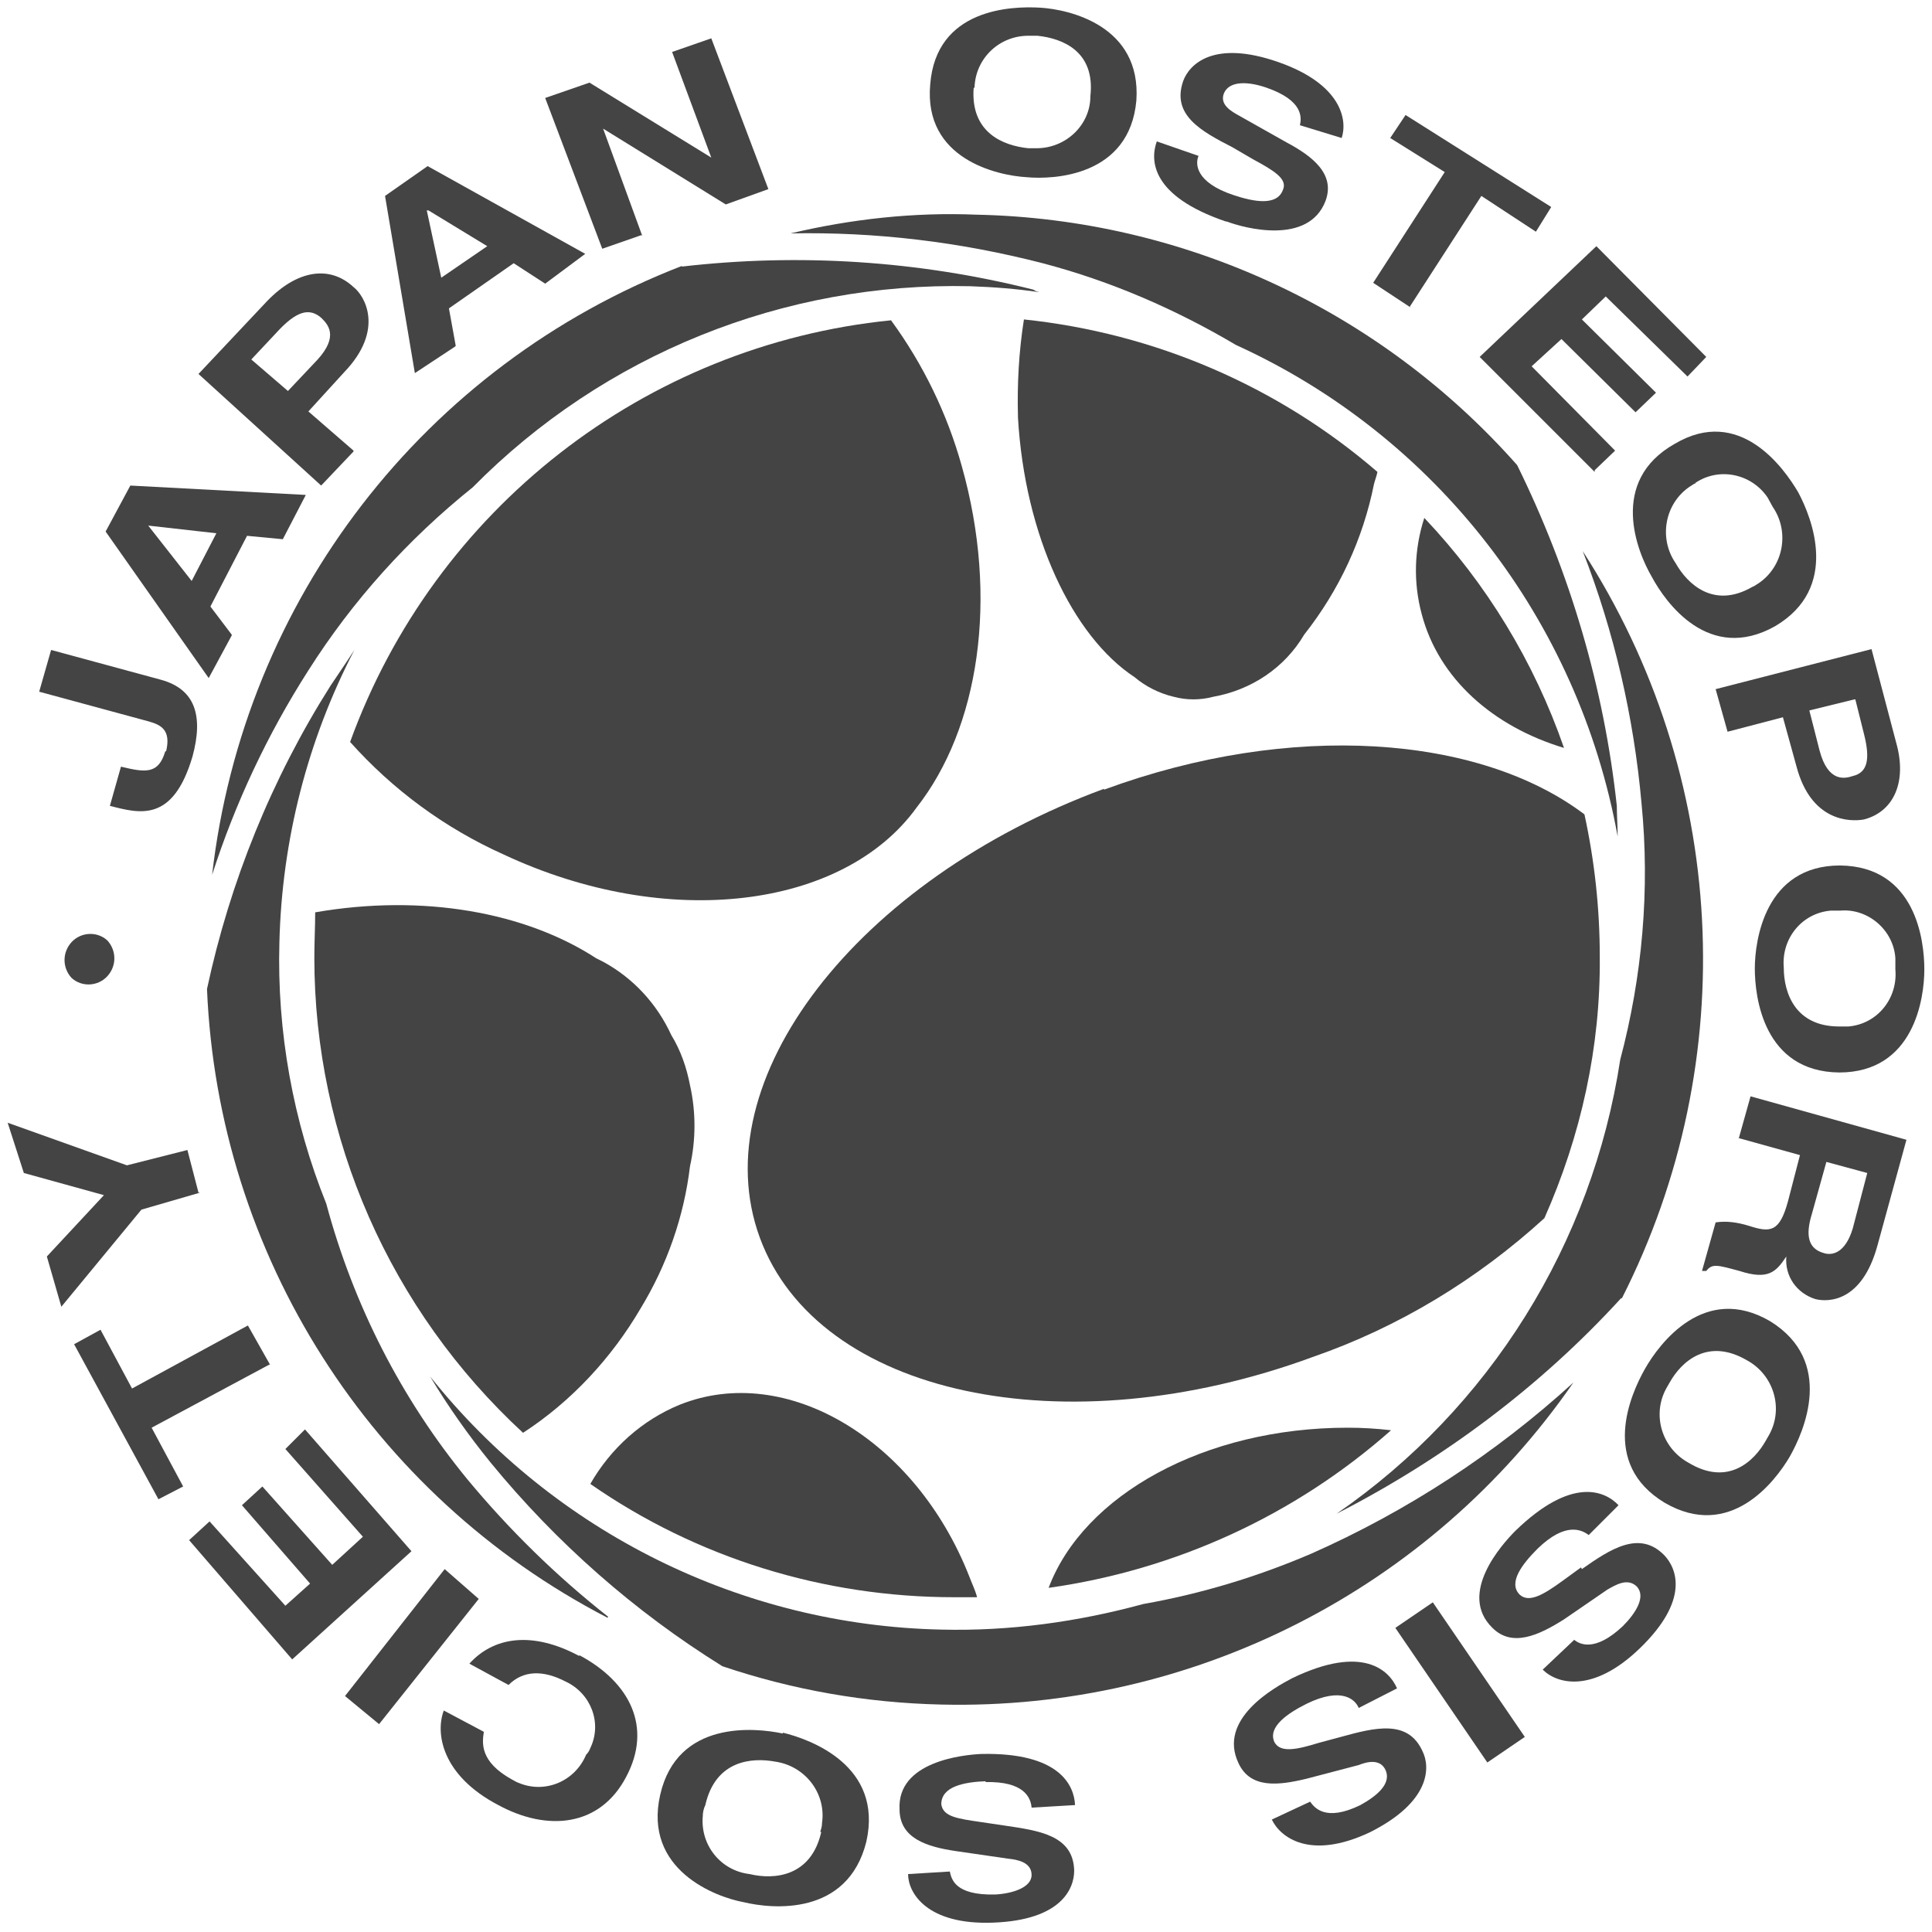 <?xml version="1.0" encoding="UTF-8"?>
<svg id="_レイヤー_1" data-name="レイヤー_1" xmlns="http://www.w3.org/2000/svg" version="1.1" xmlns:svgjs="http://svgjs.dev/svgjs" xmlns:xlink="http://www.w3.org/1999/xlink" viewBox="0 0 226.8 226.8">
  <!-- Generator: Adobe Illustrator 29.3.1, SVG Export Plug-In . SVG Version: 2.1.0 Build 151)  -->
  <defs>
    <style>
      .st0 {
        fill: none;
      }

      .st1 {
        fill: #444;
        fill-rule: evenodd;
      }

      .st2 {
        clip-path: url(#clippath);
      }
    </style>
    <clipPath id="clippath">
      <rect class="st0" x=".9" y=".9" width="225" height="225"/>
    </clipPath>
  </defs>
  <g class="st2">
    <g id="_グループ_1549" data-name="グループ_1549">
      <path id="_パス_888" data-name="パス_888" class="st1" d="M80.1,31.2c-30.3,11.7-51.5,39.2-55.2,71.5,2.7-8.4,6.5-16.5,11.3-24,5.2-8.2,11.7-15.4,19.3-21.5,15.4-15.6,36.5-24.1,58.4-23.6,2.8.1,5.4.3,8.1.7-.3-.1-.4-.1-.7-.3-13.5-3.4-27.5-4.3-41.3-2.7"/>
      <path id="_パス_889" data-name="パス_889" class="st1" d="M122.4,30.9c8,2.1,15.6,5.4,22.7,9.6,23.5,10.7,40.2,32.3,44.8,57.7,0-1.2-.1-2.5-.1-3.6-1.5-13.9-5.5-27.4-11.7-40-16.1-18.2-39.1-28.9-63.5-29.4-7.3-.3-14.6.5-21.8,2.2,10-.2,19.9,1,29.6,3.5"/>
      <path id="_パス_890" data-name="パス_890" class="st1" d="M190.4,152.4c14.2-28,12.4-61.4-4.6-87.7,3.7,9.5,6,19.5,6.9,29.6,1,10.1.1,20.3-2.5,30.1-3.3,21.6-15.3,40.9-33.3,53.3,12.5-6.4,23.9-14.9,33.4-25.3"/>
      <path id="_パス_891" data-name="パス_891" class="st1" d="M71.4,189.8c-6.1-4.8-11.6-10.2-16.5-16.1-7.8-9.5-13.4-20.5-16.6-32.4-3.9-9.7-5.8-20.2-5.5-30.7.3-12,3.3-23.7,8.8-34.3-.9,1.4-1.8,2.7-2.8,4.2-6.9,10.9-11.8,23-14.5,35.6,1.3,31.2,19.2,59.4,47,73.8"/>
      <path id="_パス_892" data-name="パス_892" class="st1" d="M110.5,200.1c29.5.7,57.4-13.5,74.2-37.8-9.1,8.3-19.5,15.1-30.8,20.1-6.3,2.7-12.9,4.7-19.7,5.9-7.7,2.1-15.7,3.2-23.7,3-23.4-.5-45.4-11.4-60-29.7,2.1,3.5,4.5,6.9,7.1,10.1,7.7,9.4,16.9,17.5,27.2,23.9,8.3,2.8,16.9,4.3,25.7,4.5"/>
      <path id="_パス_893" data-name="パス_893" class="st1" d="M183.6,87.8c-3.5-10.1-9.1-19.3-16.4-27-1.2,3.7-1.3,7.6-.3,11.3,2,7.6,8.4,13.2,16.7,15.7"/>
      <path id="_パス_894" data-name="パス_894" class="st1" d="M119.5,49c.8,13.9,6.4,25.7,13.7,30.5,1.3,1.1,2.9,1.9,4.6,2.3,1.5.4,3.1.4,4.6,0,4.5-.8,8.4-3.4,10.7-7.3,4.1-5.2,6.9-11.2,8.2-17.7.1-.4.3-.9.4-1.4-11.7-10.1-26.2-16.3-41.5-17.9-.6,3.8-.8,7.6-.7,11.4"/>
      <path id="_パス_895" data-name="パス_895" class="st1" d="M129.6,92.6c-29,10.7-47.2,34.2-40.4,52.7s35.8,24.7,64.9,14c10.1-3.5,19.3-9.1,27.2-16.3,4.3-9.7,6.6-20.1,6.5-30.7,0-5.6-.6-11.2-1.8-16.7-12.3-9.3-34.4-11-56.4-2.9"/>
      <path id="_パス_896" data-name="パス_896" class="st1" d="M123.1,186.4c14.9-2.1,28.9-8.5,40.2-18.5-1.7-.2-3.4-.3-5.1-.3-16.8,0-31,7.9-35.1,18.8"/>
      <path id="_パス_897" data-name="パス_897" class="st1" d="M114.7,187.5c-.2-.8-.6-1.6-.9-2.4-6.3-16.1-21.5-25.2-34-20.2-4.4,1.8-8.1,5.1-10.5,9.3,12.5,8.7,27.4,13.3,42.7,13.3h2.7Z"/>
      <path id="_パス_898" data-name="パス_898" class="st1" d="M36.9,112.4c0,21.2,8.9,41.4,24.5,55.8,5.7-3.7,10.4-8.8,13.8-14.6,3.1-5.1,5.1-10.8,5.8-16.7.7-3.1.7-6.4,0-9.5-.4-2.1-1.1-4.1-2.2-5.9-1.7-3.7-4.5-6.7-8-8.6l-.8-.4c-8.3-5.4-20.3-7.6-33-5.4,0,1.7-.1,3.5-.1,5.4"/>
      <path id="_パス_899" data-name="パス_899" class="st1" d="M107.6,94.8c7.3-9.3,9.7-24.5,5.3-40.1-1.7-6.1-4.5-11.9-8.3-17.1-28.9,2.9-53.6,22.2-63.5,49.5,5,5.6,11.1,10.1,18,13.2,19.2,9,39.9,6.4,48.5-5.5"/>
      <path id="_パス_900" data-name="パス_900" class="st1" d="M19.4,88.2c-.8,2.7-2.3,2.5-5.2,1.8l-1.3,4.6c3.5.9,7.4,2,9.7-5.8,1.3-4.8.3-7.9-3.7-9l-12.9-3.5-1.4,4.9,12.9,3.5c1.4.4,2.6,1,2,3.5"/>
      <path id="_パス_901" data-name="パス_901" class="st1" d="M27.2,74.5l-2.5-3.3,4.3-8.3,4.2.4,2.7-5.2-20.6-1.1-2.9,5.4,12.1,17.2,2.7-5ZM17.4,61.7h0l8,.9-2.9,5.6-5.1-6.5Z"/>
      <path id="_パス_902" data-name="パス_902" class="st1" d="M41.5,52.9l-5.3-4.6,4.2-4.6c4.8-5,2.4-9,1.1-10-2.8-2.6-6.6-2-10.1,1.6l-8.1,8.6,14.4,13.1,3.8-4ZM29.5,42.2l3-3.2c2.3-2.5,3.8-2.9,5.2-1.7.7.7,2.2,2.1-.5,5l-3.4,3.6-4.3-3.7Z"/>
      <path id="_パス_903" data-name="パス_903" class="st1" d="M53.5,40.6l-.8-4.4,7.6-5.3,3.7,2.4,4.7-3.5-18.5-10.3-5,3.5,3.5,20.8,4.7-3.1ZM50.3,24.7l6.9,4.2-5.4,3.7-1.7-7.9h.2Z"/>
      <path id="_パス_904" data-name="パス_904" class="st1" d="M75.4,27.7l-4.6-12.6,14.4,8.9,5-1.8-6.7-17.7-4.6,1.6,4.6,12.4-14.3-8.8-5.2,1.8,6.7,17.7,4.6-1.6Z"/>
      <path id="_パス_905" data-name="パス_905" class="st1" d="M120.5,20.8c3.2.3,12.1-.1,12.9-9,.6-8.8-7.9-10.7-11.3-10.9s-12.2.1-12.9,9c-.8,8.8,7.9,10.7,11.3,10.9M114.4,10.3c.1-3.5,3-6.2,6.5-6.1.3,0,.6,0,.9,0,2.9.3,6.8,1.8,6.2,7.1,0,3.4-2.9,6.1-6.3,6.1-.3,0-.6,0-1,0-2.9-.3-6.8-1.8-6.4-7.1"/>
      <path id="_パス_906" data-name="パス_906" class="st1" d="M144,26c2.1.8,9.6,2.8,11.6-2.4,1.2-3.2-1.6-5.3-4.6-6.9l-5.5-3.1c-.9-.5-2.4-1.3-1.8-2.7.7-1.5,3-1.3,5-.6,4.3,1.5,4.1,3.5,3.9,4.4l4.9,1.5c.7-2.1,0-6.3-7.4-8.9-7.7-2.7-10.5.3-11.2,2.2-1.4,4,2.1,5.9,5.8,7.8l2.4,1.4c2.4,1.3,4.1,2.3,3.5,3.6-.7,1.9-3.4,1.4-5.8.6-4.5-1.5-4.5-3.7-4.1-4.6l-4.9-1.7c-.8,2.2-.7,6.4,8.1,9.4"/>
      <path id="_パス_907" data-name="パス_907" class="st1" d="M165.5,36l8.4-13,6.4,4.2,1.8-2.9-17.1-10.8-1.8,2.7,6.4,4-8.4,13,4.4,2.9Z"/>
      <path id="_パス_908" data-name="パス_908" class="st1" d="M187.2,55.2l2.4-2.3-9.8-9.9,3.5-3.2,8.7,8.6,2.4-2.3-8.7-8.6,2.8-2.7,9.6,9.4,2.2-2.3-12.9-13-13.7,13,13.5,13.5Z"/>
      <path id="_パス_909" data-name="パス_909" class="st1" d="M193.9,67.7c1.6,3,6.7,10.2,14.5,5.8,7.6-4.5,4.3-12.7,2.7-15.7-1.7-2.9-6.9-10.2-14.5-5.7-7.8,4.4-4.4,12.7-2.7,15.6M199,56.7c2.8-1.9,6.6-1.1,8.5,1.7.2.4.4.7.6,1.1,2,2.9,1.3,7-1.7,9-.2.1-.4.3-.7.4-4.5,2.6-7.6-.3-9-2.8-2-2.9-1.3-7,1.7-9,.2-.1.4-.3.7-.4"/>
      <path id="_パス_910" data-name="パス_910" class="st1" d="M202.8,85.9l6.5-1.7,1.6,5.8c1.7,6.4,6.2,6.5,7.9,6.2,3.5-.9,5.1-4.4,3.8-9l-2.9-11-18.3,4.7,1.4,5ZM217.8,82.1l1,4c.8,3.1.4,4.6-1.3,5-.9.3-2.9.8-3.9-3l-1.2-4.7,5.3-1.3Z"/>
      <path id="_パス_911" data-name="パス_911" class="st1" d="M216,101.6c-8.8,0-10,8.8-10,12.1s1,12.1,9.9,12.2c8.8,0,10-8.7,10-12.1s-1-12.1-9.9-12.2M215.9,120.5c-5.2,0-6.5-4-6.5-6.9-.3-3.4,2.1-6.4,5.5-6.7.4,0,.7,0,1.1,0,3.3-.3,6.3,2.3,6.5,5.6,0,.4,0,.8,0,1.3.3,3.4-2.1,6.4-5.5,6.7-.4,0-.7,0-1.1,0"/>
      <path id="_パス_912" data-name="パス_912" class="st1" d="M204.1,133.6l7.2,2-1.4,5.4c-1,3.7-2.1,3.7-4.6,2.9-1.3-.4-2.6-.6-3.9-.4l-1.6,5.7h.5c.7-.9,1.3-.7,3.9,0,3.4,1.1,4.3.1,5.5-1.7-.2,2.3,1.2,4.3,3.4,5,1.6.4,5.5.3,7.3-6.3l3.4-12.4-18.3-5.1-1.4,5ZM212.7,142.5l1.7-6.1,4.8,1.3-1.7,6.5c-.9,3-2.5,3.2-3.4,2.9-1.8-.5-2.2-2-1.4-4.6"/>
      <path id="_パス_913" data-name="パス_913" class="st1" d="M207.8,155.1c-7.7-4.5-13,2.6-14.7,5.6s-5.3,11.1,2.3,15.7c7.7,4.5,13-2.5,14.7-5.4,1.7-3,5.3-11.2-2.3-15.9M207.3,169.1c-1.4,2.5-4.5,5.4-9.1,2.6-3.1-1.7-4.3-5.6-2.6-8.7.1-.2.3-.5.4-.7,1.4-2.5,4.5-5.3,9.1-2.6,3.1,1.7,4.3,5.6,2.6,8.7-.1.2-.3.5-.4.7"/>
      <path id="_パス_914" data-name="パス_914" class="st1" d="M185.6,184l-2.2,1.6c-2.2,1.6-3.9,2.6-5,1.6-1.4-1.4.3-3.6,2.1-5.4,3.3-3.2,5.2-2.2,6-1.6l3.5-3.5c-1.6-1.7-5.5-3.4-12.1,3-1.6,1.6-6.8,7.4-2.7,11.4,2.3,2.3,5.4.9,8.4-1l5.1-3.5c.9-.5,2.3-1.4,3.4-.4,1.2,1.2-.1,3.2-1.6,4.7-3.3,3.1-5.1,2.1-5.7,1.6l-3.7,3.5c1.7,1.7,5.9,2.8,11.4-2.5,5.9-5.7,4.3-9.4,2.9-10.9-2.9-3-6.3-.8-9.7,1.6"/>
      <path id="_パス_915" data-name="パス_915" class="st1" d="M163.8,191.1l10.8,15.8,4.4-3-10.8-15.8-4.4,3Z"/>
      <path id="_パス_916" data-name="パス_916" class="st1" d="M157.4,203.9l-2.6.7c-2.6.8-4.5,1.2-5.2-.1-.8-1.8,1.6-3.4,3.8-4.5,4.1-2,5.7-.5,6.1.5l4.5-2.3c-.9-2.1-4-5.2-12.3-1.2-2.1,1.1-8.8,4.8-6.3,10,1.4,3,4.7,2.6,8,1.8l6.1-1.6c1-.4,2.6-.8,3.2.7.6,1.6-1.2,3-3,4-4.1,2-5.4.3-5.9-.4l-4.5,2.1c1,2.1,4.5,4.8,11.5,1.5,7.2-3.6,7.1-7.7,6.2-9.5-1.7-3.8-5.6-2.8-9.6-1.7"/>
      <path id="_パス_917" data-name="パス_917" class="st1" d="M115.7,209.2c4.5-.1,5.3,1.8,5.4,3l5.1-.3c-.1-2.3-1.8-6.2-11-6-2.2.1-9.9.9-9.6,6.5,0,3.4,3.2,4.4,6.6,4.9l6.2.9c1,.1,2.7.4,2.7,1.9s-2.3,2.2-4.3,2.3c-4.7.1-5.1-1.8-5.3-2.7l-4.9.3c0,2.2,2.2,6,10,5.7,8-.3,9.5-4,9.5-6.1-.1-4.2-4.2-4.7-8.2-5.3l-2.7-.4c-2.7-.4-4.5-.6-4.7-2.1,0-2.1,2.7-2.6,5.2-2.7"/>
      <path id="_パス_918" data-name="パス_918" class="st1" d="M91.9,203.5c-3.3-.7-12.4-1.6-14.4,7.2s6.5,12,9.8,12.6c3.3.8,12.2,1.7,14.4-7.1,2-8.9-6.5-12-9.8-12.8M96.4,215.1c-1.2,5.2-5.5,5.6-8.4,4.9-3.4-.4-5.8-3.4-5.5-6.8,0-.4.1-.9.3-1.3,1.2-5.3,5.5-5.6,8.2-5.1,3.5.5,6,3.7,5.5,7.2,0,.4-.1.7-.2,1"/>
      <path id="_パス_919" data-name="パス_919" class="st1" d="M68,194.4c-5.6-3-10.1-2.2-12.9.9l4.6,2.5c1.7-1.7,4-1.8,6.7-.4,3,1.4,4.3,4.9,2.9,7.8-.1.3-.3.6-.5.8-1.3,3.1-4.8,4.6-7.9,3.3-.3-.1-.6-.3-.8-.4-3.8-2.1-3.5-4.3-3.3-5.6l-4.7-2.5c-1,2.6-.3,7.6,6.4,11.1,5.7,3.1,11.9,2.6,15-3.3,3.1-5.8.5-11.1-5.5-14.3"/>
      <path id="_パス_920" data-name="パス_920" class="st1" d="M52.2,184.2l-11.7,14.9,4,3.3,11.7-14.7-4-3.5Z"/>
      <path id="_パス_921" data-name="パス_921" class="st1" d="M35.9,167.7l-2.4,2.4,9.1,10.3-3.6,3.3-8.2-9.2-2.4,2.2,8,9.2-2.9,2.6-8.9-9.9-2.4,2.2,12.1,14,14-12.7-12.5-14.3Z"/>
      <path id="_パス_922" data-name="パス_922" class="st1" d="M31.7,160.2l-2.6-4.6-13.6,7.4-3.7-6.9-3.1,1.7,9.9,18.2,2.9-1.5-3.7-6.9,13.8-7.4Z"/>
      <path id="_パス_923" data-name="パス_923" class="st1" d="M23.3,140l-1.3-5-7.1,1.8-14-5,1.9,5.9,9.4,2.6-6.7,7.2,1.7,5.9,9.4-11.4,6.9-2Z"/>
      <path id="_パス_924" data-name="パス_924" class="st1" d="M8.4,110.6c-1.1,1.2-1.1,3,0,4.2,0,0,0,0,0,0,1.2,1.1,3.1,1,4.2-.2,0,0,0,0,0,0,1.1-1.2,1.1-3,0-4.2,0,0,0,0,0,0-1.2-1.1-3.1-1-4.2.2,0,0,0,0,0,0"/>
    </g>
  </g>
</svg>
